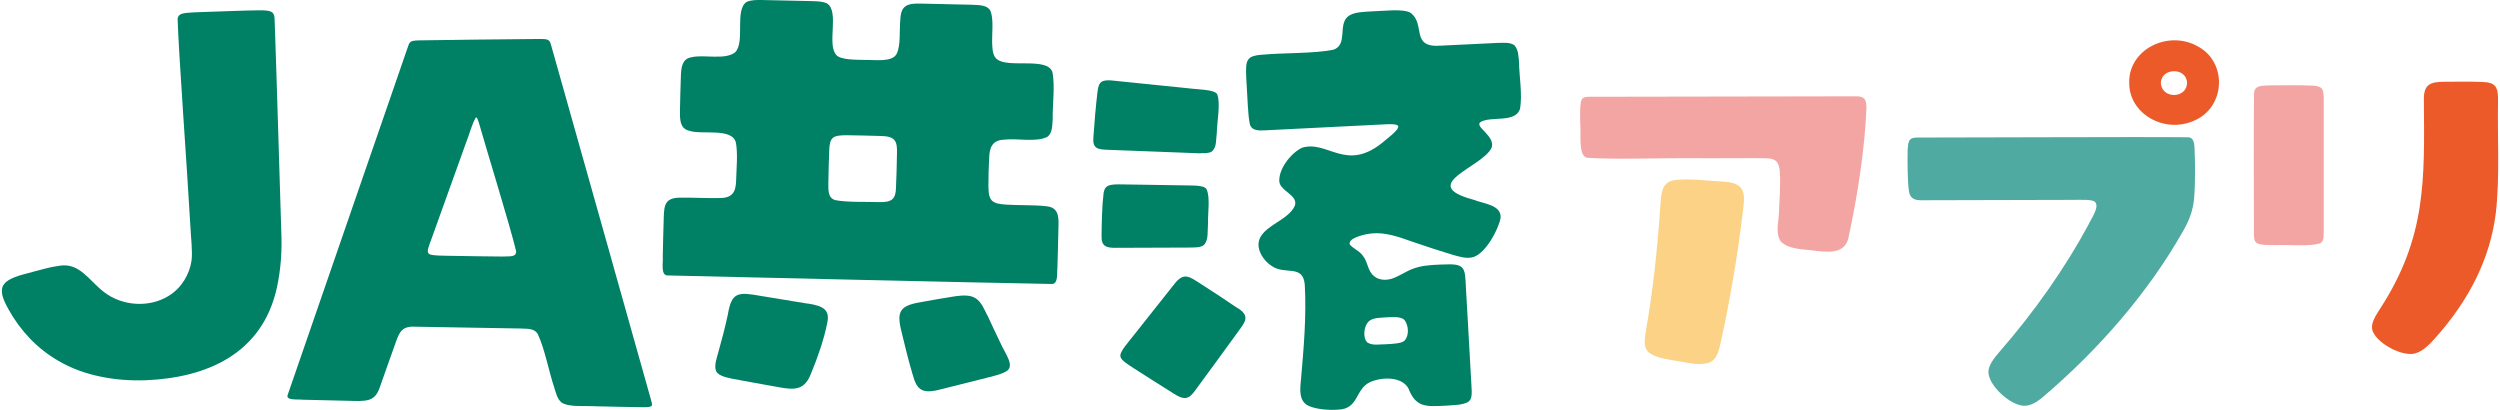 <svg width="366" height="60" viewBox="0 0 366 60" fill="none" xmlns="http://www.w3.org/2000/svg">
<path d="M340.168 14.137C340.168 13.147 340.024 12.604 338.605 12.537C336.926 12.455 333.974 12.482 332.309 12.496C331.094 12.55 330.066 12.469 329.994 13.649C329.921 17.866 329.965 28.659 329.979 34.503C330.008 34.937 330.037 35.425 330.5 35.642H330.529C330.992 35.873 331.933 35.886 333.265 35.886C335.32 35.805 337.911 36.117 339.633 35.642C340.313 35.303 340.154 34.489 340.197 33.839C340.197 29.622 340.197 17.798 340.197 14.123L340.168 14.137Z" fill="#F3A5A3"/>
<path d="M365.711 14.804C365.755 12.729 365.364 12.051 363.396 11.997C361.702 11.929 359.546 11.957 357.838 11.97C355.768 11.984 354.813 12.35 354.856 14.628C354.943 26.302 355.247 34.736 348.43 45.218C347.866 46.113 347.099 47.238 347.287 48.201V48.255C347.779 50.072 351.05 51.903 353.033 51.822C354.379 51.767 355.551 50.574 356.448 49.571C361.644 43.767 364.582 37.693 365.393 31.143C365.986 25.95 365.61 19.97 365.711 14.818V14.804Z" fill="#EB5A28"/>
<path d="M271.87 14.1C264.706 14.1 237.945 14.154 232.517 14.167C231.519 14.208 231.432 14.561 231.345 15.835C231.316 16.432 231.33 17.218 231.345 18.073C231.504 19.469 231.012 22.696 232.286 23.09C236.41 23.401 243.054 23.09 250.131 23.171C253.706 23.171 256.876 23.13 258.627 23.171C259.075 23.198 259.568 23.252 259.9 23.496C260.479 23.89 260.595 24.825 260.61 26.181C260.61 27.605 260.552 29.056 260.465 30.493C260.465 32.391 259.857 33.897 260.639 35.266L260.668 35.307C261.883 36.595 264.054 36.446 266.109 36.758C268.223 36.974 270.22 36.974 270.654 34.615C271.899 28.893 273.1 21.327 273.245 15.55C273.187 14.479 272.868 14.14 271.884 14.1H271.87Z" fill="#F3A5A3"/>
<path d="M252.429 26.599C250.07 26.491 246.828 26.029 244.86 26.436C243.094 26.843 243.196 28.836 243.065 30.26C242.646 36.484 242.009 42.464 240.952 48.471C240.822 49.379 240.605 50.41 241.039 51.169L241.068 51.209C241.603 52.172 243.572 52.511 244.802 52.728C246.915 53.026 248.594 53.61 250.244 53.081C251.532 52.538 251.691 50.965 251.995 49.759C253.327 43.643 254.412 37.216 255.15 31.006C255.44 28.619 255.758 26.816 252.429 26.599Z" fill="#FBD286"/>
<path d="M320.325 20.096C313.827 20.015 286.487 20.151 280.596 20.137C279.496 20.178 279.381 20.544 279.279 21.954C279.25 23.486 279.25 26.442 279.453 27.866C279.569 29.019 280.249 29.344 281.335 29.317C285.3 29.317 296.604 29.276 303.044 29.263C304.868 29.263 306.199 29.168 306.677 29.534C307.459 30.253 306.142 32.002 305.751 32.897C302.379 39.148 297.892 45.588 292.696 51.541C291.972 52.409 291.147 53.372 291.104 54.416V54.47C291.133 56.422 294.245 59.351 296.343 59.406C297.183 59.406 297.979 58.999 298.818 58.348C307.517 50.999 314.666 42.524 319.5 34.009C320.441 32.422 321.078 30.836 321.223 28.978C321.411 26.605 321.367 23.676 321.281 21.615C321.194 20.49 320.962 20.151 320.311 20.083L320.325 20.096Z" fill="#4FAAA2"/>
<path d="M321.489 6.64C317.176 4.47 311.661 7.332 311.719 12.023V12.104C311.661 16.62 316.785 19.562 321.098 17.718C325.917 15.779 326.178 8.877 321.489 6.654V6.64ZM316.351 12.199C316.322 9.921 320.07 9.786 320.186 12.091V12.172C320.099 14.464 316.524 14.491 316.351 12.213V12.199Z" fill="#EB5A28"/>
<path d="M40.201 2.742C40.128 1.698 39.767 1.508 37.943 1.508C36.843 1.508 35.208 1.576 33.471 1.63C31.575 1.698 29.679 1.752 28.405 1.806C27.363 1.928 26.133 1.765 26.003 2.742C26.147 7.759 27.349 23.949 27.87 33.074C27.942 34.824 28.217 36.736 28.043 38.146C27.754 40.166 26.567 42.173 24.7 43.312C21.82 45.102 17.84 44.803 15.206 42.742C13.006 41.061 11.616 38.322 8.548 38.932C7.332 39.081 6.03 39.488 4.799 39.8C3.193 40.261 0.863 40.654 0.342 42.051V42.092C0.052 43.163 0.747 44.342 1.268 45.332C3.048 48.505 5.494 51.068 8.533 52.817C12.253 55.027 17 55.841 21.386 55.665C30.156 55.298 38.406 51.882 40.548 42.064C41.127 39.366 41.301 36.627 41.185 34.024C40.997 28.41 40.505 11.121 40.201 2.742Z" fill="#008165"/>
<path d="M175.849 22.423C176.37 22.423 176.935 22.437 177.34 22.234C178.15 21.61 177.977 20.674 178.136 19.495C178.165 17.881 178.7 15.183 178.223 13.867V13.84C177.904 13.067 175.212 13.108 173.924 12.918C170.479 12.566 166.731 12.186 163.272 11.834C161.26 11.576 160.869 11.928 160.681 13.366C160.435 15.427 160.203 18.071 160.073 20.064C159.929 21.691 160.638 21.867 161.955 21.922C165.066 22.044 172.708 22.342 175.82 22.451L175.849 22.423Z" fill="#008165"/>
<path d="M221.803 6.707L221.774 6.68C221.094 6.124 220.038 6.286 219.155 6.286C216.911 6.381 213.279 6.585 211.006 6.68C206.375 7.059 208.792 3.575 206.505 1.88C205.434 1.215 202.395 1.636 200.629 1.676C199.515 1.758 198.212 1.744 197.358 2.395C195.839 3.629 197.358 6.503 195.231 7.276C192.336 7.859 187.849 7.724 184.955 7.995C184.274 8.049 183.551 8.09 183.015 8.442C182.436 8.917 182.451 9.527 182.422 10.327C182.422 10.964 182.465 11.764 182.523 12.632C182.639 14.273 182.682 16.632 182.943 18.002C183.131 19.209 184.318 19.127 185.345 19.073C188.544 18.924 195.564 18.571 200.296 18.327C204.74 18.124 206.375 17.704 202.641 20.673C197.098 25.365 194.464 20.483 190.628 21.622C188.935 22.436 187.111 24.822 187.299 26.666C187.574 28.036 189.933 28.538 189.601 30.002C188.689 32.524 183.826 33.161 184.274 36.212C184.434 37.216 185.186 38.3 186.156 38.924C188.124 40.321 190.744 38.626 191.019 41.663C191.279 46.355 190.86 51.019 190.454 55.67C190.31 57.081 190.122 58.898 191.772 59.494C192.828 59.928 194.579 60.077 195.925 59.969C198.936 59.86 198.371 56.986 200.571 55.941C202.482 55.114 205.275 55.169 206.201 56.877C207.301 59.738 208.864 59.521 211.773 59.386C212.844 59.291 213.901 59.331 214.842 58.898C215.565 58.504 215.493 57.677 215.406 56.199C215.276 53.813 215.131 51.413 215.001 48.986C214.856 46.477 214.74 44.348 214.61 42.111C214.48 39.412 214.552 38.612 211.86 38.707C210.587 38.734 208.879 38.775 207.692 39.087C206.274 39.44 205.55 40.023 204.479 40.511C203.437 41.053 202.033 41.216 201.107 40.375C200.209 39.643 200.253 38.287 199.486 37.392C199.023 36.741 198.082 36.375 197.604 35.792C197.315 34.789 199.978 34.246 200.817 34.178C202.829 33.975 204.768 34.68 206.809 35.399C208.85 36.104 210.862 36.755 212.7 37.311C213.684 37.582 214.74 37.934 215.739 37.623C217.534 37.012 219.372 33.623 219.69 31.887C219.821 29.975 217.172 29.826 215.681 29.229C207.504 27.019 216.854 24.565 218.344 21.69C218.692 20.877 218.098 20.076 217.534 19.466C217.186 19.005 216.289 18.436 216.665 17.921C218.171 16.89 221.861 18.124 222.542 15.9C222.889 13.771 222.411 11.154 222.382 9.053C222.295 8.266 222.31 7.331 221.774 6.72L221.803 6.707ZM200.542 46.924C201.15 46.531 201.917 46.531 202.655 46.477C203.567 46.436 205.029 46.26 205.579 46.816L205.622 46.857C206.216 47.63 206.332 49.067 205.651 49.84C205.232 50.301 203.915 50.341 202.901 50.396C202.004 50.396 200.904 50.64 200.166 50.124C199.486 49.487 199.616 47.589 200.528 46.938L200.542 46.924Z" fill="#008165"/>
<path d="M176.318 35.808C176.955 34.968 176.753 33.937 176.854 32.703C176.811 31.184 177.201 28.852 176.637 27.7L176.608 27.672C176.246 27.008 173.974 27.184 172.801 27.13C170.081 27.089 167.07 27.035 164.32 26.994C162.497 26.967 161.787 27.035 161.57 28.228C161.324 30.208 161.295 32.649 161.266 34.588C161.237 36.147 162.077 36.283 163.365 36.283C165.97 36.283 171.557 36.256 174.321 36.242C175.016 36.215 175.826 36.269 176.318 35.808Z" fill="#008165"/>
<path d="M181.206 45.127C179.426 43.906 177.067 42.374 175.186 41.167C173.724 40.232 173.029 40.069 171.697 41.872C169.874 44.15 167.891 46.672 166.096 48.937C165.402 49.873 163.737 51.608 164.056 52.245V52.286C164.215 52.761 164.91 53.222 165.981 53.913C167.602 54.944 170.192 56.611 171.799 57.601C173.29 58.564 173.999 58.551 174.968 57.167C176.445 55.188 179.658 50.754 181.366 48.408C182.277 47.147 183.044 46.266 181.221 45.113L181.206 45.127Z" fill="#008165"/>
<path d="M89.516 37.95C85.797 24.729 81.556 9.719 80.659 6.532C80.456 5.692 80.036 5.719 78.98 5.705C73.625 5.759 66.938 5.814 61.424 5.908C59.861 5.949 59.991 6.125 59.615 7.156C55.027 20.377 44.027 52.323 42.131 57.774C41.74 58.682 43.622 58.425 44.345 58.52C45.952 58.56 48.6 58.614 50.699 58.669C53.724 58.75 54.925 58.926 55.692 56.445C56.3 54.777 57.255 51.97 57.892 50.248C58.515 48.485 58.862 47.685 61.033 47.834C64.449 47.889 72.597 48.038 76.186 48.092C77.257 48.16 78.155 48.024 78.719 48.879C79.776 51.143 80.326 54.289 81.151 56.77C81.397 57.53 81.57 58.384 82.193 58.913L82.222 58.94C83.365 59.658 85.623 59.374 87.302 59.482C89.588 59.523 91.991 59.604 94.249 59.618C95.769 59.618 95.522 59.36 95.276 58.425C93.583 52.404 92.006 46.845 89.516 37.963V37.95ZM73.523 37.556C71.816 37.556 68.834 37.489 66.533 37.462C65.274 37.434 63.088 37.462 62.842 37.177H62.813C62.408 36.865 62.741 36.16 63.204 34.872C63.45 34.166 63.711 33.475 63.971 32.743C65.172 29.38 66.895 24.607 68.125 21.177C68.776 19.536 69.037 18.275 69.659 17.217C69.746 17.149 69.818 17.217 69.891 17.38C69.948 17.502 70.021 17.692 70.093 17.922C71.034 21.285 74.638 32.919 75.564 36.783C75.579 37.678 74.667 37.502 73.523 37.556Z" fill="#008165"/>
<path d="M152.997 30.171C151.448 30.008 149.074 30.062 147.497 29.967C146.411 29.913 145.659 29.791 145.239 29.384L145.21 29.357C144.674 28.774 144.732 27.879 144.703 27.12C144.703 25.886 144.747 24.259 144.819 23.052C144.863 21.696 145.224 20.489 147.034 20.448C148.886 20.204 151.694 20.882 153.344 20.028C154.096 19.459 154.039 18.374 154.111 17.506C154.082 15.282 154.458 12.706 154.096 10.631C153.46 8.245 147.569 10.075 145.919 8.638C145.47 8.258 145.311 7.594 145.268 6.713C145.167 5.262 145.499 3.092 145.065 1.75C144.645 0.651 143.271 0.76 142.214 0.692C140.144 0.638 136.96 0.57 134.92 0.529C132.908 0.462 131.88 0.733 131.808 2.862C131.649 4.272 131.895 6.645 131.272 7.879C130.635 9.14 128.103 8.746 126.699 8.774C125.324 8.733 122.979 8.801 122.4 8.001C121.04 6.441 122.921 1.628 121.069 0.502C120.432 0.19 119.592 0.19 118.84 0.163C116.77 0.109 113.586 0.041 111.545 0.001C110.793 0.001 109.939 -0.027 109.302 0.285C107.493 1.492 109.143 6.17 107.609 7.675C106.06 8.841 103.021 7.919 101.183 8.394C99.894 8.611 99.75 9.831 99.692 10.862C99.619 12.326 99.591 14.509 99.547 16.109C99.547 17.275 99.431 18.848 100.965 19.16C102.775 19.77 107.305 18.631 107.753 20.964C108.028 22.659 107.811 24.733 107.768 26.442C107.724 28.082 107.247 29.004 105.336 28.991C103.817 29.045 101.356 28.91 99.779 28.937C97.434 28.896 97.217 29.886 97.174 31.838C97.116 33.52 97.058 35.961 97.029 37.574C97.116 38.455 96.652 40.381 97.81 40.327C103.846 40.462 144.892 41.425 153.995 41.574C154.979 41.574 154.704 39.906 154.806 39.188C154.849 37.506 154.936 34.699 154.965 32.896C155.008 31.486 154.82 30.265 153.025 30.184L152.997 30.171ZM131.316 22.509C131.287 24.001 131.243 26.171 131.171 27.513C131.128 29.113 130.607 29.655 128.624 29.587C126.757 29.52 124.18 29.642 122.371 29.316C121.141 29.045 121.286 27.743 121.271 26.808C121.3 25.33 121.344 23.215 121.402 21.886C121.445 21.303 121.474 20.625 121.908 20.204L121.937 20.177C122.313 19.865 122.979 19.797 123.963 19.797C125.353 19.811 127.379 19.865 128.783 19.906C131.012 19.919 131.388 20.557 131.316 22.496V22.509Z" fill="#008165"/>
<path d="M118.172 44.439C116.189 44.114 113.468 43.667 111.413 43.328C108.026 42.731 107.114 42.717 106.55 46.08C106.174 47.856 105.653 49.836 105.16 51.572C104.929 52.453 104.538 53.47 104.813 54.243V54.284C105.059 54.853 105.826 55.165 107.085 55.423C109.01 55.802 111.862 56.291 113.859 56.657C116.522 57.185 117.853 57.05 118.78 54.568C119.706 52.345 120.647 49.646 121.124 47.206C121.515 45.294 120.43 44.765 118.186 44.426L118.172 44.439Z" fill="#008165"/>
<path d="M144.524 46.142C144.076 45.22 143.656 44.216 142.846 43.674L142.802 43.647C142.136 43.227 141.196 43.186 139.907 43.362C138.359 43.593 136.26 43.972 134.683 44.257C131.354 44.813 131.281 45.925 132.121 49.139C132.57 51.01 133.047 52.949 133.597 54.779C134.263 57.288 135.117 57.722 138.04 56.922C139.936 56.447 142.498 55.796 144.467 55.308C145.567 55.01 146.478 54.847 147.303 54.373C148.664 53.586 147.144 51.783 146.464 50.21C145.813 48.881 145.176 47.498 144.553 46.155L144.524 46.142Z" fill="#008165"/>
</svg>
